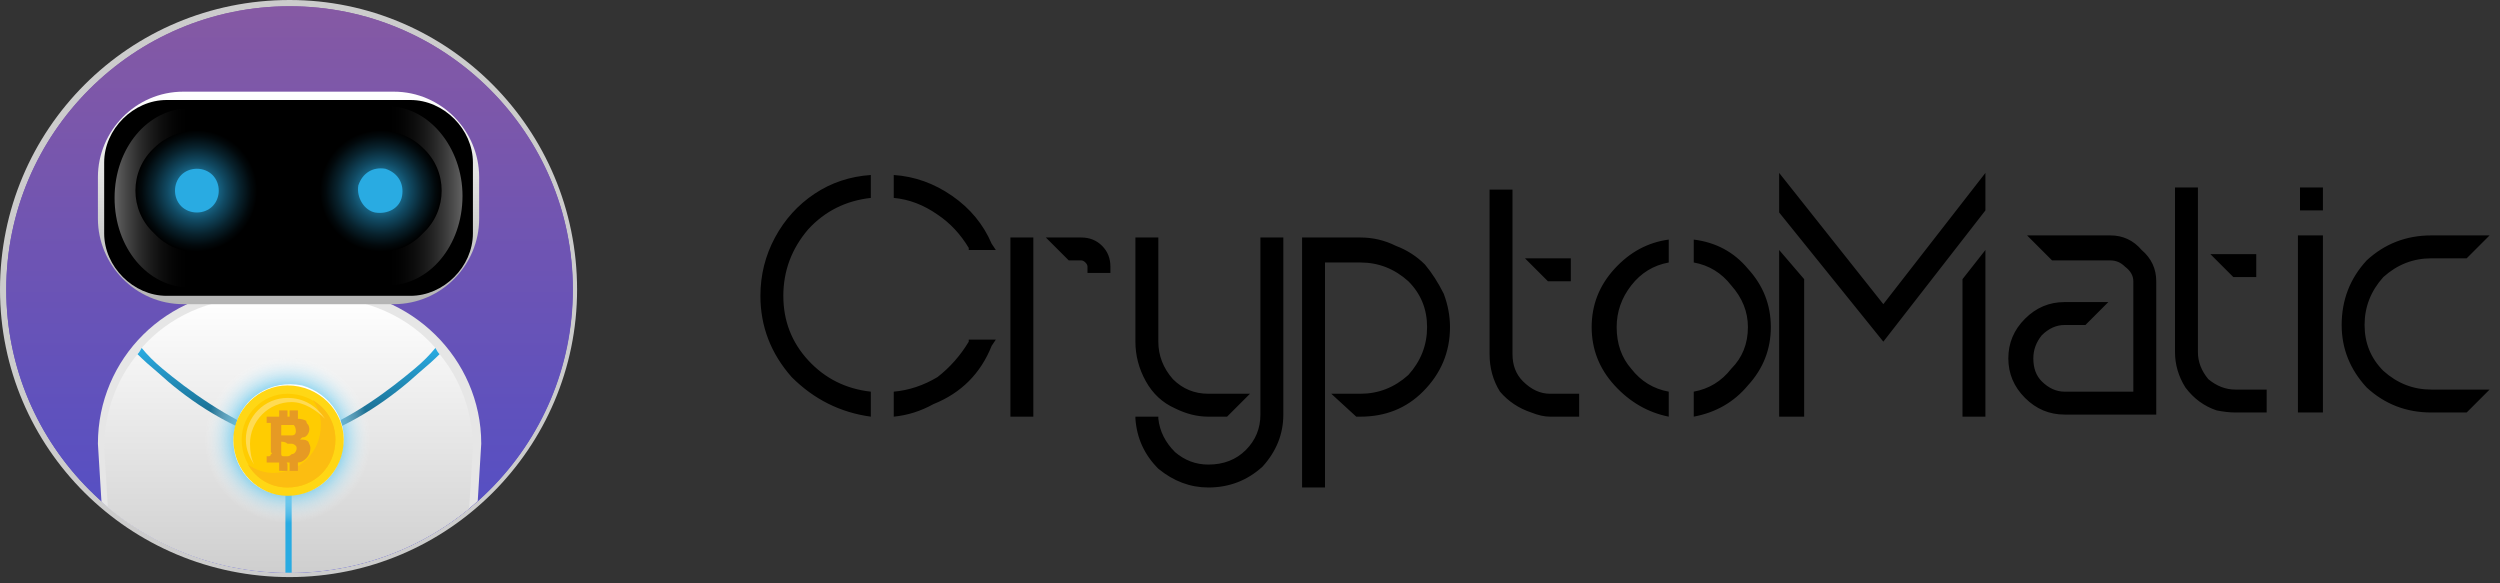 <svg version="1.2" xmlns="http://www.w3.org/2000/svg" viewBox="0 0 120 28" width="120" height="28"><rect x="0" y="0" width="120" height="28" fill="#333333" stroke="none"/><defs><linearGradient id="P" gradientUnits="userSpaceOnUse"/><linearGradient id="g1" x2="1" href="#P" gradientTransform="matrix(.054,0,0,.054,40.494,9.38)"><stop stop-color="#ccc"/><stop offset="1" stop-color="#ccc"/></linearGradient><linearGradient id="g2" x2="1" href="#P" gradientTransform="matrix(0,-26.975,26.975,0,13.883,27.494)"><stop stop-color="#504ec7"/><stop offset="1" stop-color="#8559a4"/></linearGradient><clipPath clipPathUnits="userSpaceOnUse" id="cp1"><path d="m13.88 27.49c-7.52 0-13.61-6.08-13.61-13.61 0-7.52 6.09-13.61 13.61-13.61 7.53 0 13.61 6.09 13.61 13.61 0 7.53-6.08 13.61-13.61 13.61z"/></clipPath><linearGradient id="g3" x2="1" href="#P" gradientTransform="matrix(0,-26.975,26.975,0,13.883,27.494)"><stop stop-color="#504ec7"/><stop offset="1" stop-color="#8559a4"/></linearGradient><linearGradient id="g4" x2="1" href="#P" gradientTransform="matrix(0,20.621,-17.491,0,13.851,14.344)"><stop stop-color="#fff"/><stop offset="1" stop-color="#b3b3b3"/></linearGradient><linearGradient id="g5" x2="1" href="#P" gradientTransform="matrix(.049,0,0,2.113,35.945,23.058)"><stop stop-color="#29abe2"/><stop offset="1" stop-color="#155671"/></linearGradient><linearGradient id="g6" x2="1" href="#P" gradientTransform="matrix(0,4.398,-6.447,0,9.826,16.742)"><stop stop-color="#29abe2"/><stop offset="1" stop-color="#155671"/></linearGradient><linearGradient id="g7" x2="1" href="#P" gradientTransform="matrix(0,4.398,-6.447,0,17.877,16.742)"><stop stop-color="#29abe2"/><stop offset="1" stop-color="#155671"/></linearGradient><linearGradient id="g8" x2="1" href="#P" gradientTransform="matrix(0,10.182,-18.414,0,13.851,4.494)"><stop stop-color="#fff"/><stop offset="1" stop-color="#b3b3b3"/></linearGradient><linearGradient id="g9" x2="1" href="#P" gradientTransform="matrix(3.653,0,0,8.606,18.565,9.446)"><stop stop-opacity="0"/><stop offset="1" stop-color="#fff" stop-opacity="1"/></linearGradient><linearGradient id="g10" x2="1" href="#P" gradientTransform="matrix(3.653,0,0,8.6,5.485,9.483)"><stop stop-color="#fff" stop-opacity="1"/><stop offset="1" stop-opacity="0"/></linearGradient><radialGradient id="g11" cx="0" cy="0" r="1" href="#P" gradientTransform="matrix(2.916,0,0,2.916,9.432,9.159)"><stop stop-color="#29abe2"/><stop offset=".2" stop-color="#1f82ac"/><stop offset=".48" stop-color="#114a63"/><stop offset=".72" stop-color="#08222d"/><stop offset=".9" stop-color="#02090c"/><stop offset="1"/></radialGradient><radialGradient id="g12" cx="0" cy="0" r="1" href="#P" gradientTransform="matrix(2.916,0,0,2.916,18.267,9.159)"><stop stop-color="#29abe2"/><stop offset=".2" stop-color="#1f82ac"/><stop offset=".48" stop-color="#114a63"/><stop offset=".72" stop-color="#08222d"/><stop offset=".9" stop-color="#02090c"/><stop offset="1"/></radialGradient><radialGradient id="g13" cx="0" cy="0" r="1" href="#P" gradientTransform="matrix(4.385,0,0,4.385,13.814,21.106)"><stop offset=".49" stop-color="#51c2ec" stop-opacity="1"/><stop offset=".59" stop-color="#76cff0" stop-opacity=".78"/><stop offset=".81" stop-color="#d3effa" stop-opacity=".25"/><stop offset=".91" stop-color="#fff" stop-opacity="0"/></radialGradient></defs><style>.a{fill:url(#g1)}.b{fill:url(#g2)}.c{fill:url(#g3)}.d{fill:#e6e6e6}.e{fill:url(#g4)}.f{fill:url(#g5)}.g{fill:url(#g6)}.h{fill:url(#g7)}.i{fill:url(#g8)}.j{opacity:.39;fill:url(#g9)}.k{opacity:.39;fill:url(#g10)}.l{mix-blend-mode:screen;fill:url(#g11)}.m{mix-blend-mode:screen;fill:url(#g12)}.n{fill:#29abe2}.o{fill:url(#g13)}.p{fill:#fff}.q{fill:#ffd715}.r{fill:#ffcc01}.s{fill:#fcbd11}.t{fill:#ffdb53}.u{fill:#e69a24}</style><path fill-rule="evenodd" class="a" d="m13.9 27.7c-7.7 0-13.9-6.2-13.9-13.8 0-7.7 6.2-13.9 13.9-13.9 7.6 0 13.8 6.2 13.8 13.9 0 7.6-6.2 13.8-13.8 13.8z"/><path fill-rule="evenodd" class="b" d="m13.9 27.5c-7.5 0-13.6-6.1-13.6-13.6 0-7.5 6.1-13.6 13.6-13.6 7.5 0 13.6 6.1 13.6 13.6 0 7.5-6.1 13.6-13.6 13.6z"/><g clip-path="url(#cp1)"><path fill-rule="evenodd" class="c" d="m13.9 27.5c-7.5 0-13.6-6.1-13.6-13.6 0-7.5 6.1-13.6 13.6-13.6 7.5 0 13.6 6.1 13.6 13.6 0 7.5-6.1 13.6-13.6 13.6z"/><path class="d" d="m13.9 35.2c-5.1 0-8.9-4-8.9-9l-0.3-4.9c0-4.1 3.3-7.4 7.5-7.4h3.4c4.1 0 7.5 3.3 7.5 7.4l-0.3 4.9c0 5-3.8 9-8.9 9z"/><path class="e" d="m22.7 21.5l-0.3 4.8c0 4.9-3.6 8.8-8.4 8.9q-0.1 0-0.1 0-0.1 0-0.2 0c-4.8-0.1-8.4-4-8.4-8.9l-0.3-4.8c0-1.7 0.6-3.3 1.6-4.5q0.1-0.1 0.2-0.3c1.3-1.5 3.3-2.4 5.4-2.4h3.3c2.1 0 4.1 0.9 5.4 2.4q0.1 0.2 0.2 0.3c1 1.2 1.6 2.8 1.6 4.5z"/><path class="f" d="m14 22.5v12.7q-0.1 0-0.1 0-0.1 0-0.2 0v-12.7z"/></g><path class="g" d="m13 20.9v0.2c-2.3-0.7-4.2-2.1-5.4-3.2q-0.6-0.5-1-0.9 0.1-0.1 0.2-0.3 0.4 0.5 1 1c1.2 1 3.1 2.4 5.2 3.2z"/><path class="h" d="m21.1 17q-0.4 0.4-1 0.9c-1.2 1.1-3.1 2.5-5.3 3.2l-0.1-0.2c2.2-0.8 4-2.2 5.2-3.2q0.6-0.5 1-1 0.1 0.2 0.2 0.3z"/><path fill-rule="evenodd" class="i" d="m8.8 4.4h10.1c2.3 0 4.1 1.9 4.1 4.1v2c0 2.2-1.8 4.1-4.1 4.1h-10.1c-2.3 0-4.1-1.9-4.1-4.1v-2c0-2.2 1.8-4.1 4.1-4.1z"/><path fill-rule="evenodd" d="m8 4.8h11.7c1.6 0 3 1.4 3 3v3.4c0 1.6-1.4 3-3 3h-11.7c-1.6 0-3-1.4-3-3v-3.4c0-1.6 1.4-3 3-3z"/><path class="j" d="m18.6 5.1v8.6c2 0 3.6-1.9 3.6-4.3 0-2.3-1.6-4.3-3.6-4.3z"/><path class="k" d="m9.1 13.8v-8.6c-2 0-3.6 1.9-3.6 4.3 0 2.4 1.6 4.3 3.6 4.3z"/><path fill-rule="evenodd" class="l" d="m11.5 11.2c-1.1 1.2-3 1.2-4.1 0-1.2-1.1-1.2-3 0-4.1 1.1-1.1 3-1.1 4.1 0 1.1 1.1 1.1 3 0 4.1z"/><path fill-rule="evenodd" class="m" d="m20.3 11.2c-1.1 1.2-3 1.2-4.1 0-1.1-1.1-1.1-3 0-4.1 1.1-1.1 3-1.1 4.1 0 1.2 1.1 1.2 3 0 4.1z"/><path fill-rule="evenodd" class="n" d="m10.2 9.9c-0.4 0.4-1.1 0.4-1.5 0-0.4-0.4-0.4-1.1 0-1.5 0.4-0.4 1.1-0.4 1.5 0 0.4 0.4 0.4 1.1 0 1.5z"/><path fill-rule="evenodd" class="n" d="m19.3 9.4c-0.1 0.6-0.7 0.9-1.3 0.8-0.5-0.1-0.9-0.7-0.8-1.3 0.2-0.6 0.7-0.9 1.3-0.8 0.6 0.2 0.9 0.7 0.8 1.3z"/><path fill-rule="evenodd" class="o" d="m16.9 24.2c-1.7 1.7-4.5 1.7-6.2 0-1.7-1.7-1.7-4.5 0-6.2 1.7-1.7 4.5-1.7 6.2 0 1.7 1.7 1.7 4.5 0 6.2z"/><path fill-rule="evenodd" class="p" d="m16.4 21.7c-0.3 1.5-1.7 2.3-3.2 2-1.4-0.3-2.3-1.8-1.9-3.2 0.3-1.4 1.7-2.3 3.2-2 1.4 0.4 2.3 1.8 1.9 3.2z"/><path fill-rule="evenodd" class="q" d="m13.8 23.8c-1.4 0-2.6-1.2-2.6-2.7 0-1.4 1.2-2.6 2.6-2.6 1.5 0 2.7 1.2 2.7 2.6 0 1.5-1.2 2.7-2.7 2.7z"/><path fill-rule="evenodd" class="r" d="m13.8 23.4c-1.2 0-2.2-1-2.2-2.3 0-1.2 1-2.2 2.2-2.2 1.3 0 2.3 1 2.3 2.2 0 1.3-1 2.3-2.3 2.3z"/><path class="s" d="m15 19.2q0.4 0.5 0.4 1.2c0 1.3-1 2.3-2.3 2.3q-0.6 0-1.2-0.4c0.4 0.7 1.1 1.1 1.9 1.1 1.3 0 2.3-1 2.3-2.3 0-0.8-0.4-1.5-1.1-1.9z"/><path class="t" d="m12 21.3c0-1.1 0.9-2 2-2 0.6 0 1.2 0.4 1.6 0.8-0.4-0.6-1-1-1.8-1-1.1 0-2 0.9-2 2 0 0.5 0.2 0.9 0.4 1.2q-0.2-0.4-0.2-1z"/><path class="u" d="m13.4 22.6q0-0.2 0-0.3 0-0.1 0-0.1-0.3 0-0.6 0 0 0 0 0 0-0.1 0-0.2 0-0.1 0-0.1 0.1 0 0.1 0 0.1 0 0.1-0.1 0.1 0 0-0.1 0-0.6 0-1.2 0 0 0-0.1 0 0 0-0.1-0.1 0-0.2 0 0 0 0 0 0-0.1 0-0.2 0-0.1 0-0.1 0.3 0 0.6 0 0 0 0 0 0-0.1 0-0.3 0 0 0.1 0 0.1 0 0.2 0 0.1 0 0.1 0 0 0.2 0 0.3-0.1 0 0 0 0 0 0.1 0 0.1 0 0 0 0-0.1 0-0.3 0 0 0.1 0 0.1 0 0.2 0 0.1 0 0.1 0 0 0.2 0 0.3 0 0.1 0 0.1 0.2 0 0.4 0.1 0 0.1 0.1 0.2 0.1 0.2 0 0.4-0.1 0.2-0.3 0.2 0 0-0.1 0.1 0.1 0 0.1 0 0.2 0 0.3 0.1 0.1 0.2 0.1 0.3 0 0.3-0.2 0.5-0.2 0.2-0.4 0.2 0 0 0 0 0 0.2 0 0.4h-0.4q0 0 0 0 0-0.2 0-0.3 0-0.1 0-0.1 0 0-0.1 0c-0.1 0 0 0 0 0.1q0 0.1 0 0.3zm0.1-1.1q0 0.1 0 0.2 0 0.1 0 0.1 0 0.1 0.1 0.1 0.1 0 0.2 0 0.1 0 0.2-0.1c0.2 0 0.3-0.3 0.2-0.4q-0.1-0.1-0.2-0.1-0.1 0-0.2 0-0.1-0.1-0.3-0.1 0 0 0 0.1 0 0.1 0 0.2zm0-0.8q0 0.1 0 0.2 0 0 0 0 0.1 0 0.2 0 0.1 0 0.3 0 0.2 0 0.2-0.2 0-0.2-0.1-0.3-0.2 0-0.3 0-0.1 0-0.3 0 0 0 0 0 0 0.1 0 0.3z"/><path  d="m36.5 14.2q0-1.5 0.7-2.8 0.7-1.3 1.9-2.1 1.2-0.8 2.7-0.9v1.1q-1.8 0.2-3 1.5-1.2 1.4-1.2 3.2 0 1.8 1.2 3.1 1.2 1.3 3 1.5v1.2q-2.2-0.3-3.8-1.9-1.5-1.7-1.5-3.9zm10 2.2v-0.1h1.3l-0.2 0.3q-0.4 1-1.1 1.7-0.7 0.7-1.7 1.1-0.9 0.5-1.9 0.6v-1.2q1.1-0.1 2.1-0.7 0.9-0.7 1.5-1.7zm0-4.4v-0.1q-0.6-1-1.5-1.6-1-0.7-2.1-0.8v-1.1q1.5 0.1 2.8 1 1.3 0.9 1.9 2.3l0.2 0.3zm3.1-0.6v8.6h-1.1v-8.6zm0.6 0h1.7q0.6 0 1 0.4 0.4 0.4 0.4 1v0.3h-0.3-0.8v-0.3q0-0.1-0.1-0.2-0.1-0.1-0.2-0.1h-0.6zm10.3 8.5v-8.5h1.1v8.5q0 1.4-1 2.5-1.1 1-2.6 1-1.3 0-2.4-0.9-1-1-1.1-2.4v-0.1h1.1v0.1q0.1 0.9 0.8 1.6 0.7 0.6 1.6 0.6 1.1 0 1.8-0.7 0.7-0.7 0.7-1.7zm-4.1-0.3q-0.9-0.4-1.4-1.3-0.5-0.9-0.5-1.9v-5h1.1v5q0 1 0.7 1.8 0.7 0.7 1.7 0.7h2l-1.1 1.1h-0.9q-0.8 0-1.6-0.4zm6.1-8.2h2.8q0.9 0 1.7 0.4 0.8 0.3 1.4 0.9 0.5 0.6 0.9 1.4 0.3 0.8 0.3 1.6 0 1.8-1.3 3.1-1.2 1.2-3 1.2h-0.2l-1.2-1.1h1.4q1.3 0 2.3-0.9 0.9-1 0.9-2.3 0-1.3-0.9-2.2-1-0.9-2.3-0.9h-1.7v10.8h-1.1zm11.9 7.5h1.4v1.1h-1.4q-0.4 0-0.9-0.2-0.9-0.3-1.5-1-0.5-0.8-0.5-1.8v-7.9h1.1v7.9q0 0.8 0.5 1.3 0.6 0.6 1.3 0.6zm1-6.5v1.1h-1.1l-1.1-1.1zm2.1 6.1q-1.1-1.2-1.1-2.8 0-1.6 1.1-2.8 1.1-1.2 2.6-1.4v1.1q-1.1 0.2-1.8 1.1-0.7 0.9-0.7 2 0 1.2 0.7 2 0.7 0.9 1.8 1.1v1.2q-1.5-0.3-2.6-1.5zm3.8-5.9v-1.1q1.6 0.2 2.6 1.4 1.1 1.2 1.1 2.8 0 1.6-1.1 2.8-1 1.2-2.6 1.5v-1.2q1.1-0.2 1.8-1.1 0.8-0.8 0.8-2 0-1.1-0.8-2-0.7-0.9-1.8-1.1zm5.3 7.4h-1.2v-8l1.2 1.4zm8.7 0h-1.1v-6.6l1.1-1.4zm-9.9-11.7l5 6.3 4.9-6.3v1.8l-4.9 6.3-5-6.2zm11.9 3h4q0.9 0 1.5 0.7 0.7 0.6 0.7 1.5v6.4h-4.4q-1.1 0-1.9-0.8-0.8-0.8-0.8-1.9 0-1.1 0.8-1.9 0.8-0.8 1.9-0.8h2.1l-1.1 1.1h-1q-0.6 0-1.1 0.5-0.4 0.5-0.4 1.1 0 0.7 0.4 1.1 0.5 0.5 1.1 0.5h3.3v-5.3q0-0.4-0.4-0.7-0.3-0.3-0.7-0.3h-2.8zm10 7.4h1.5v1.1h-1.5q-0.4 0-0.9-0.1-0.9-0.3-1.5-1.1-0.5-0.8-0.5-1.7v-7.9h1.1v7.9q0 0.7 0.5 1.3 0.6 0.5 1.3 0.5zm1-6.5v1.1h-1.1l-1.1-1.1zm3.2-0.9v8.5h-1.2v-8.5zm0-2.3v1.1h-1.1v-1.1zm2 6.6q0 1.3 0.9 2.2 1 0.9 2.3 0.9h2.8l-1.1 1.1h-1.7q-1.8 0-3.1-1.2-1.2-1.3-1.2-3 0-1.8 1.2-3.1 1.3-1.2 3.1-1.2h2.8l-1.1 1.1h-1.7q-1.3 0-2.3 0.9-0.9 1-0.9 2.3z"/></svg>